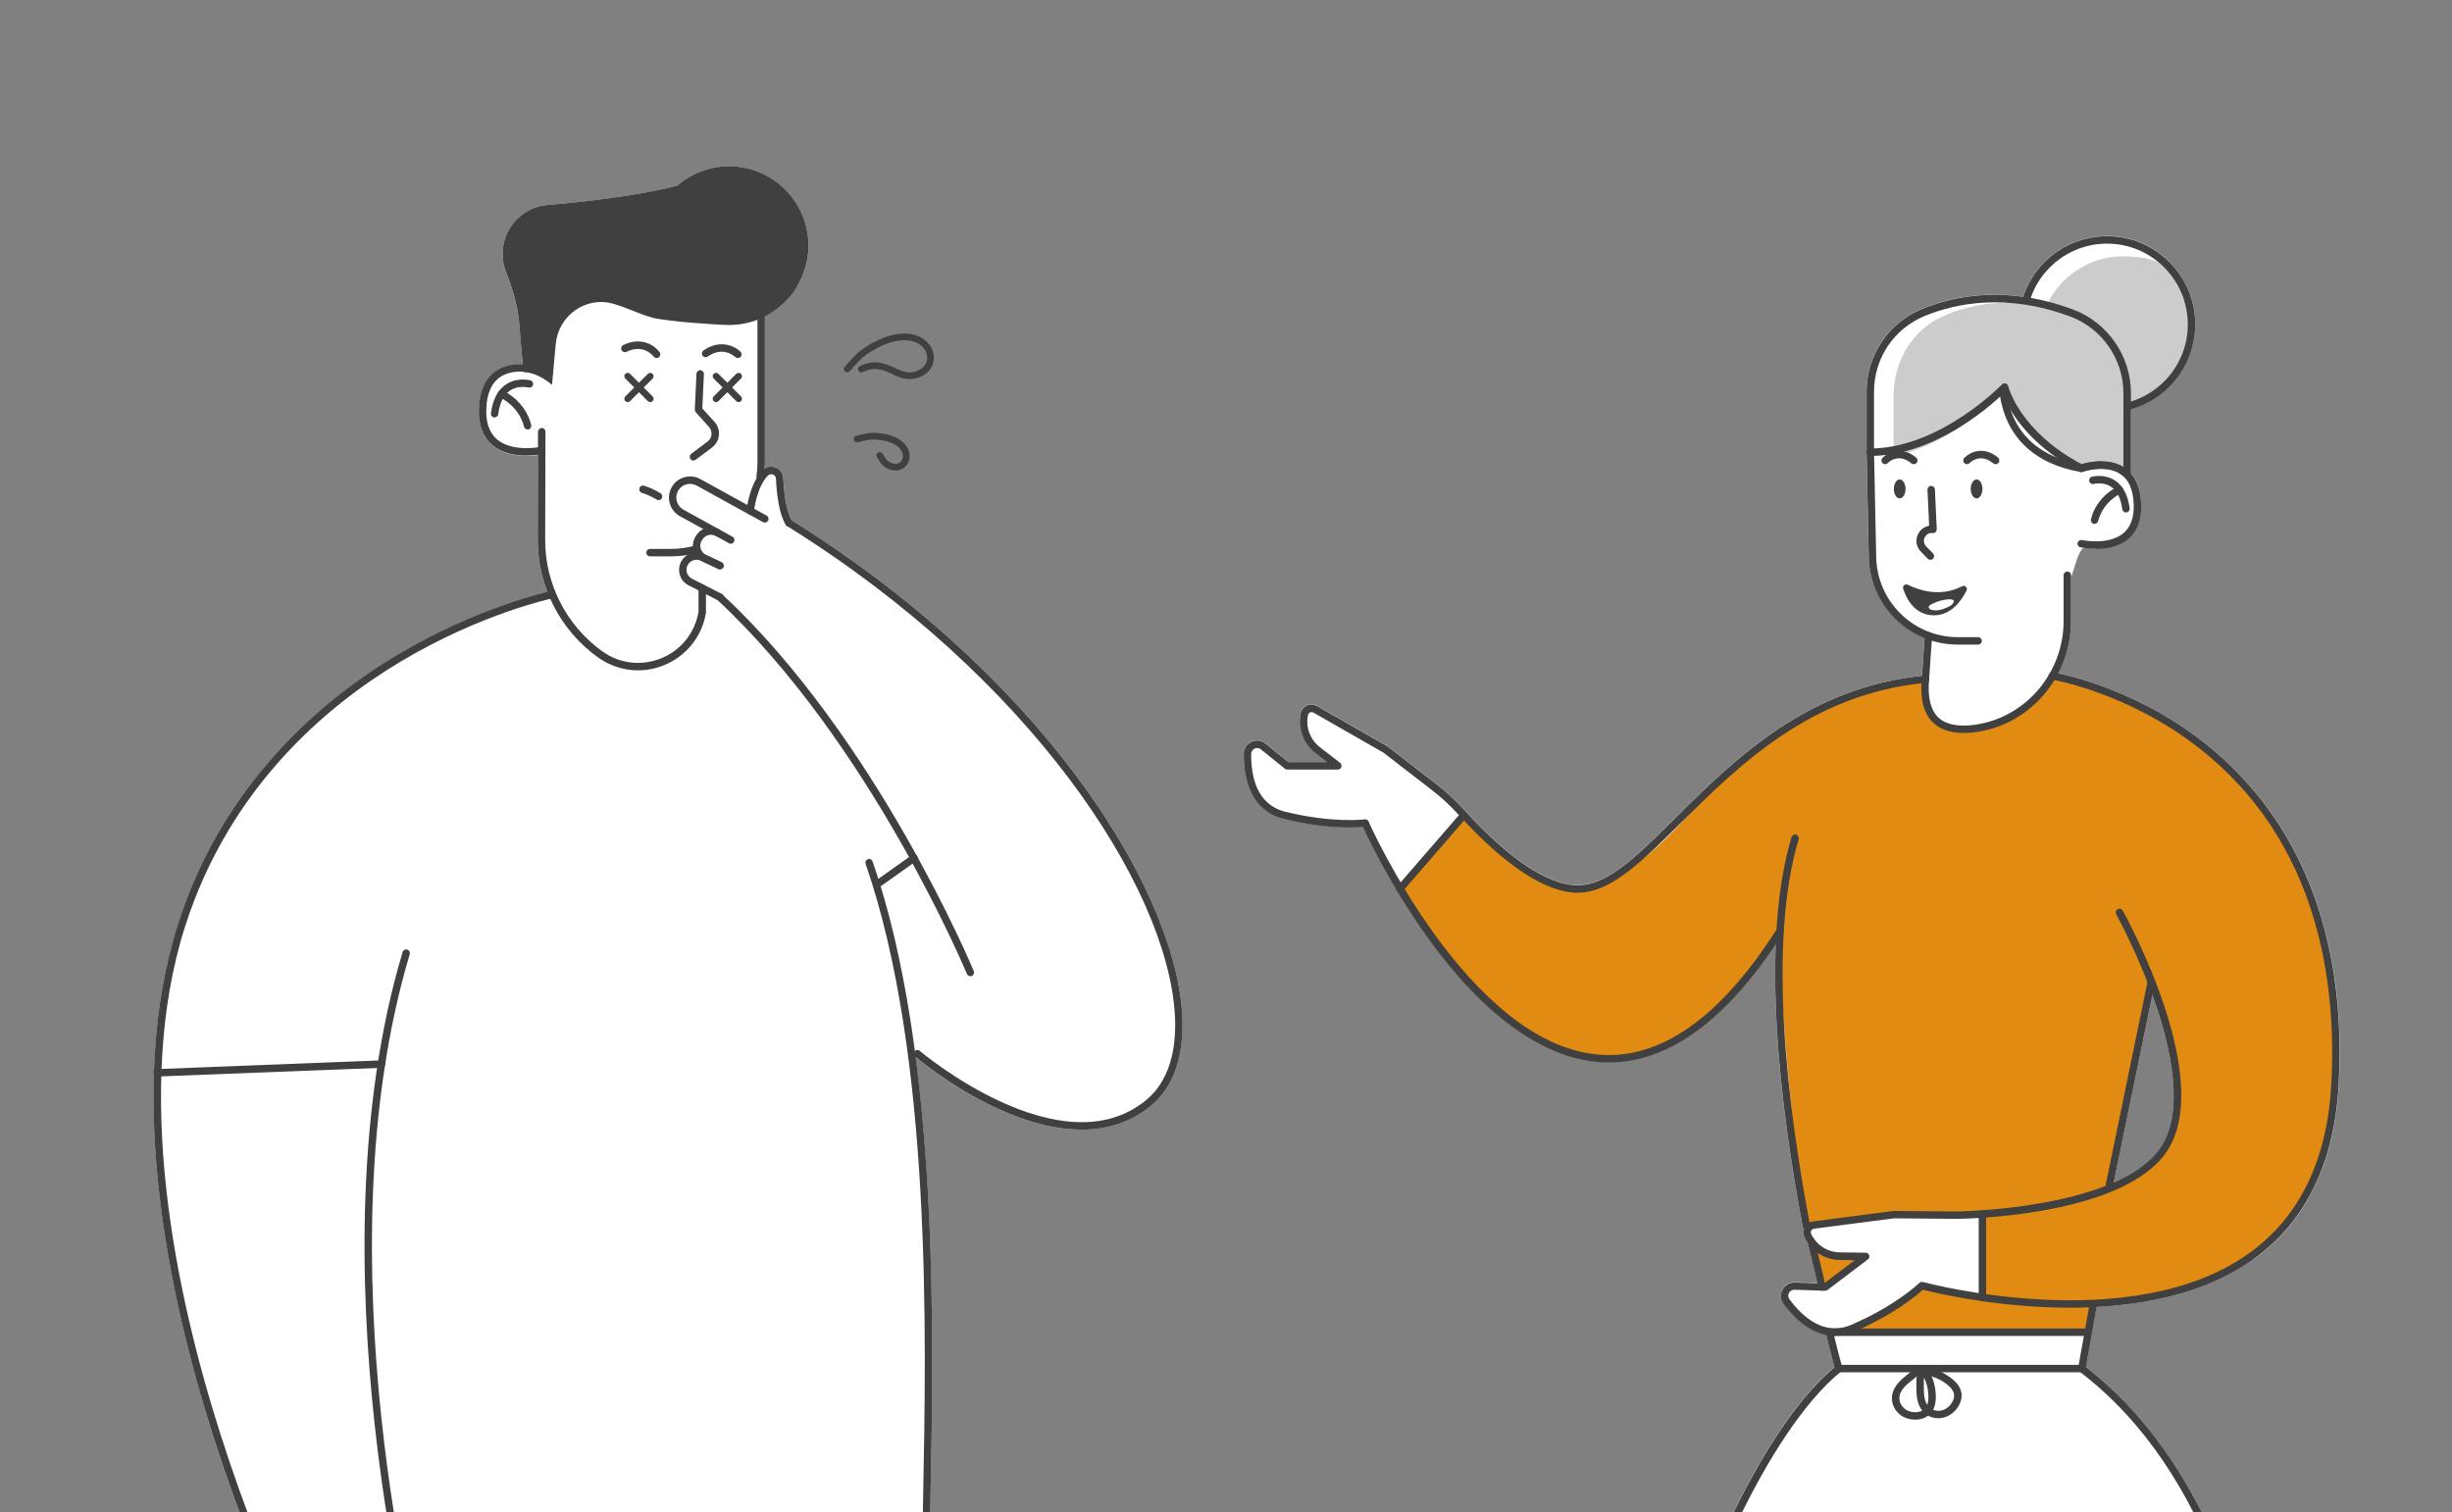 <?xml version="1.0" encoding="UTF-8"?><svg id="_レイヤー_1" xmlns="http://www.w3.org/2000/svg" xmlns:xlink="http://www.w3.org/1999/xlink" viewBox="0 0 322.98 199.25"><rect x="0" y="0" width="322.98" height="199.25" fill="#808080" stroke="none"/><defs><style>.cls-1{clip-path:url(#clippath);}.cls-2,.cls-3{fill:none;}.cls-2,.cls-4,.cls-5,.cls-6,.cls-7{stroke-width:0px;}.cls-3{stroke:#404040;stroke-linecap:round;stroke-miterlimit:10;stroke-width:.88px;}.cls-4{fill:#404040;}.cls-5{fill:#ccc;}.cls-6{fill:#e28b12;}.cls-7{fill:#fff;}</style><clipPath id="clippath"><rect class="cls-2" width="322.98" height="199.25"/></clipPath></defs><g class="cls-1"><path class="cls-7" d="m296.86,165.92c6.88-4.95,10.66-12.68,11.22-22.98,1.36-24.77-8.95-38.24-17.83-45.17-8.23-6.42-16.78-8.56-19.16-9.06,1.09-2.08,1.71-4.44,1.71-6.94v-5.66l.63-1.96c.17-.54.36-1.1.66-1.57.11-.17.23-.31.36-.43.36.06.94.12,1.61.12,1.32,0,3.02-.25,4.28-1.32,1.23-1.04,1.79-2.63,1.69-4.73-.08-1.67-.54-2.97-1.35-3.89v-8.44c4.89-1.37,8.48-5.86,8.48-11.18,0-6.41-5.21-11.62-11.62-11.62-5.14,0-9.51,3.36-11.04,8-5.67-.79-10.25.32-13.4,1.63-4.4,1.82-7.24,6.08-7.24,10.86v7.98s0,0,0,0c0,0,0,0,0,0l.28,13.58c0,4.93,3.05,9.15,7.36,10.89l-.35,5c-15.21,1.61-24.77,11.07-32.45,18.7-4.71,4.68-8.43,8.37-12.08,8.83-3.98.5-9.43-2.93-15.79-9.93-1.1-1.21-2.3-2.32-3.55-3.29l-6.48-5.01s-.04-.03-.06-.04l-9.26-5.3c-.41-.23-.9-.25-1.33-.06-.43.2-.73.57-.83,1.04-.4,1.94.35,3.99,1.92,5.21l1.54,1.2h-5.07l-3.01-2.44c-.53-.43-1.24-.52-1.86-.23-.62.29-1,.89-1.01,1.57-.05,4.68,1.79,7.72,5.2,8.57,5.41,1.35,9.32,1.18,10.48,1.08.46,1,2.02,4.28,4.44,8.33,0,.01.02.03.02.04,1.2,2,2.59,4.18,4.18,6.37,7.26,10.03,15.01,15.64,22.42,16.22.44.03.89.05,1.33.05,7.67,0,15.06-5.25,22-15.6-.49,12.18,1.44,26.16,3.54,37.2.02.13.1.23.2.3-.14.37-.13.77.04,1.14.13.27.28.52.45.76l1.25,5.29-2.99-.09c-.69-.02-1.3.34-1.62.95-.32.6-.26,1.32.14,1.86,1.72,2.32,3.65,3.7,5.63,4.09.53,2.17.93,3.67,1.09,4.27-4.35,3.65-8.8,10.03-13.23,18.98-3.23,6.52-5.28,12.14-5.44,12.59-.21.43-2.36,4.82-4.65,13.67-2.17,8.4-4.87,22.55-5.38,42.27,0,.27.2.49.46.5l4.78.26c-.01,35.88-6.96,143.12-7.33,148.88l-7.47,5.27s0,0-.01,0l-11.12,7.1,30.33-.58-3.3-10.47c23.98-78.61,31.53-142.41,32.2-148.4l3.71.2c.26.02.49-.18.51-.44l2.47-24.94.13,25.54c0,.26.2.47.46.49l3.2.16c-.13.1-.21.26-.19.43,7.4,63.31,7.76,140.86,7.78,147.32l-4.65,10.67h21.68l-7.23-10.45c.57-2.83,4.82-24.41,8.68-51.81,2.42-17.2,4.22-33.29,5.33-47.83,1.39-18.05,1.73-33.74,1.01-46.66l4.43.23s.02,0,.03,0c.24,0,.45-.18.48-.42.02-.17,2.32-16.89.42-36.57-3.15-32.71-15.27-48.5-24.98-56l1.41-7.9c7.17-.38,14.74-2.02,20.69-6.3Zm-13.35-34.77c2.57,7.1,4.5,15.96.6,20.7-1.36,1.65-3.37,2.95-5.69,3.97l5.08-24.67Z"/><path class="cls-7" d="m155.7,133.38c-.59-8.73-5.65-20.06-13.88-31.1-9.45-12.66-22.42-24.32-37.53-33.73-.59-1.02-.98-2.97-1.1-5.53-.03-.64-.42-1.19-1.03-1.41-.5-.19-1.02-.11-1.44.17.02-.26.03-.53.03-.79v-19.31c1.23-.63,2.33-1.48,3.22-2.52.37-.37.7-.81.97-1.34.98-1.59,1.55-3.45,1.55-5.45,0-5.77-4.68-10.45-10.45-10.45-2.61,0-4.99.96-6.82,2.55-7.5,1.9-17.06,2.5-17.66,2.61-2.71.47-4.87,2.67-5.28,5.39-.18,1.21-.03,2.37.38,3.4.92,2.3,1.59,4.7,1.77,7.17.14,1.94.32,3.84.43,4.97-1.12-.03-2.41.14-3.5.88-1.39.94-2.16,2.57-2.27,4.84-.11,2.2.48,3.86,1.77,4.95,1.32,1.12,3.1,1.38,4.48,1.38.61,0,1.14-.05,1.52-.1l-.03,11.17c0,2.38.44,4.71,1.28,6.88-1.84.44-10.33,2.66-19.83,8.34-9.88,5.9-22.9,16.84-28.83,35.44-1.96,6.14-2.92,12.68-3.16,19.32-.06.08-.09.18-.09.29,0,.09.03.16.08.23-.51,16.89,3.6,34.41,7.86,47.78,6.14,19.22,13.85,34,14.72,35.65L.01,418.59c-.03.15,0,.3.1.41.09.12.23.18.38.18h8.99l-.02.07h-4.65l-2.12,10.42h26.86l-3.53-10.42h8.32l.02-.08c.21-.01.39-.15.45-.35l43.14-156.44-11.1,148.84c-.01.14.04.27.13.37.09.1.22.16.36.16h0v.07s5.03,0,5.03,0l-1.33,17.85h42.68l-26.77-17.85h20.36v-.07c.26,0,.47-.2.49-.45l13.22-181.33h0s1.38-18.9,1.38-18.9c0-.02,0-.03,0-.05,0-.03.01-.05.01-.08-.06-3.46.03-8.05.14-13.37.3-15.22.74-37.56-1.95-58.28.7.58,5.2,4.23,10.89,6.82,3.97,1.81,7.64,2.72,10.92,2.72,3.54,0,6.64-1.05,9.19-3.16,3.05-2.52,4.46-6.77,4.09-12.29Z"/><path class="cls-4" d="m88.43,73.3h-2.81c-.27,0-.49-.22-.49-.49s.22-.49.49-.49h2.81c1.06,0,2.11-.15,3.13-.44.26-.07.53.08.61.34.07.26-.08.53-.34.61-1.1.31-2.24.47-3.39.47Z"/><path class="cls-4" d="m100.12,63.27s-.05,0-.07,0c-.27-.04-.45-.29-.41-.56.09-.57.13-1.15.13-1.73v-20.46c0-.27.22-.49.49-.49s.49.22.49.49v20.46c0,.63-.05,1.26-.14,1.87-.04.24-.25.42-.48.42Z"/><path class="cls-4" d="m84.03,88.32c-1.86,0-3.69-.58-5.26-1.7-4.99-3.58-7.96-9.38-7.94-15.52l.04-14.22c0-.27.24-.48.49-.49.27,0,.49.22.49.49l-.04,14.22c-.02,5.82,2.8,11.33,7.53,14.72,2.28,1.64,5.2,1.97,7.8.9,2.58-1.07,4.4-3.35,4.87-6.11v-3.12c0-.27.22-.49.49-.49s.49.22.49.49v3.16s0,.05,0,.08c-.51,3.11-2.56,5.69-5.47,6.89-1.13.47-2.31.7-3.48.7Z"/><path class="cls-4" d="m69.33,60.03c-1.38,0-3.16-.26-4.48-1.38-1.28-1.08-1.88-2.75-1.77-4.95.11-2.28.88-3.91,2.27-4.84,2.48-1.67,6.01-.47,6.16-.41.26.09.39.37.3.62-.09.26-.37.39-.62.3-.03-.01-3.22-1.1-5.3.3-1.12.76-1.74,2.13-1.83,4.08-.09,1.88.38,3.27,1.42,4.15,2.07,1.75,5.73.98,5.77.97.26-.06.53.11.58.37.06.26-.11.53-.37.58-.08.02-.96.2-2.13.2Z"/><path class="cls-4" d="m91.34,60.68c-.15,0-.3-.07-.39-.2-.16-.22-.12-.52.1-.69l2.16-1.62c.3-.22.48-.55.51-.92.04-.37-.08-.72-.33-1l-1.74-1.93c-.09-.1-.13-.22-.13-.35l.22-4.72c.01-.27.23-.48.51-.47.27.01.48.24.47.51l-.21,4.52,1.61,1.78c.43.47.64,1.11.58,1.75-.06.64-.39,1.22-.9,1.61l-2.16,1.62c-.09.07-.19.1-.29.1Z"/><path class="cls-4" d="m86.5,47.18c-.15,0-.3-.07-.4-.2-.06-.07-1.32-1.73-3.57-.63-.24.12-.54.02-.66-.23-.12-.24-.02-.54.23-.66,2.41-1.17,4.19.1,4.79.94.16.22.11.53-.11.68-.09.06-.19.09-.29.09Z"/><path class="cls-4" d="m97.19,47.18c-.12,0-.25-.05-.34-.14-.07-.06-1.58-1.5-3.63-.06-.22.16-.53.1-.68-.12-.16-.22-.1-.53.12-.68,2.19-1.54,4.15-.57,4.88.16.19.19.19.5,0,.69-.1.1-.22.14-.35.14Z"/><path class="cls-4" d="m65.15,55s-.04,0-.06,0c-.27-.03-.46-.28-.42-.55.23-1.81.9-3.09,1.99-3.81,1.47-.98,3.14-.54,3.21-.52.26.07.41.34.34.6-.07.26-.34.41-.6.34-.02,0-1.33-.34-2.42.39-.84.56-1.36,1.61-1.56,3.12-.03.25-.24.43-.49.43Z"/><path class="cls-4" d="m69.5,56.58c-.22,0-.42-.15-.48-.37-.67-2.73-3.14-3.84-3.17-3.85-.25-.11-.36-.4-.25-.64.11-.25.4-.36.64-.25.12.05,2.94,1.31,3.73,4.52.06.26-.1.53-.36.59-.04,0-.08.01-.12.01Z"/><path class="cls-4" d="m20.68,141.84c-.26,0-.48-.21-.49-.47-.01-.27.2-.5.47-.51l29.56-1.15c.28,0,.5.2.51.47.01.27-.2.5-.47.51l-29.56,1.15s-.01,0-.02,0Z"/><path class="cls-7" d="m21.1,136.68c-.15,0-.28-.12-.28-.28,0-.15.12-.28.28-.28l29.97-.33h0c.15,0,.28.12.28.28,0,.15-.12.28-.28.28l-29.97.33h0Z"/><path class="cls-4" d="m59.19,225.08c-.15,0-.3-.07-.4-.2l-3.72-5.12s-.06-.1-.08-.16c-.14-.53-14.23-53.06-1.96-94.16.08-.26.35-.41.61-.33.26.08.41.35.33.61-11.96,40.05,1.3,91.11,1.94,93.53l3.66,5.05c.16.22.11.53-.11.68-.09.06-.19.09-.29.09Z"/><path class="cls-4" d="m43.37,225.46c-.17,0-.34-.09-.43-.26-.08-.15-8.32-15.51-14.81-35.82-5.99-18.77-11.68-45.74-4.69-67.62,5.94-18.61,18.96-29.54,28.83-35.44,10.69-6.39,20.12-8.41,20.22-8.43.26-.06.52.11.58.38.06.27-.11.52-.38.58-.09.02-9.39,2.02-19.94,8.33-9.72,5.81-22.53,16.58-28.37,34.88-6.9,21.63-1.26,48.38,4.69,67.01,6.46,20.23,14.66,35.51,14.74,35.67.13.24.04.54-.2.66-.07.04-.15.06-.23.06Z"/><path class="cls-4" d="m121.93,211.44h0l-68.43-.02c-.27,0-.49-.22-.49-.49s.22-.49.49-.49h0l67.94.02c-.04-3.41.05-7.83.15-12.91.43-21.89,1.15-58.54-7.57-83.73-.09-.26.05-.53.3-.62.26-.09.53.05.62.3,8.78,25.36,8.06,62.11,7.62,84.07-.1,5.32-.2,9.91-.14,13.37,0,.13-.05.26-.14.35-.09.09-.22.15-.35.15Z"/><path class="cls-4" d="m86.74,65.89c-.09,0-.17-.02-.25-.07-.61-.37-1.27-.67-1.95-.89-.26-.08-.4-.36-.31-.62.08-.26.36-.4.62-.31.75.24,1.48.58,2.15.99.23.14.31.44.17.67-.09.15-.25.24-.42.24Z"/><path class="cls-4" d="m127.81,128.61c-.19,0-.38-.11-.45-.3-.13-.3-12.76-30.56-32.86-49.26-.2-.18-.21-.49-.02-.69.18-.2.49-.21.69-.02,20.26,18.85,32.97,49.3,33.1,49.61.1.25-.02.54-.27.64-.06.03-.12.04-.19.04Z"/><path class="cls-4" d="m142.42,148.83c-3.29,0-6.95-.91-10.92-2.72-6.16-2.81-10.94-6.87-10.99-6.91-.21-.18-.23-.48-.05-.69.18-.21.48-.23.69-.05.19.16,18.67,15.7,29.85,6.46,2.79-2.31,4.09-6.28,3.74-11.47-1.13-16.79-19.03-44.22-51.07-64.14-.23-.14-.3-.45-.16-.67.14-.23.45-.3.67-.16,15.16,9.43,28.17,21.12,37.64,33.81,8.24,11.04,13.3,22.37,13.88,31.1.37,5.52-1.04,9.77-4.09,12.29-2.55,2.11-5.65,3.16-9.19,3.16Z"/><path class="cls-4" d="m96.27,71.64c-.08,0-.16-.02-.24-.06l-6.47-3.57c-1.29-.71-1.81-2.32-1.17-3.65.33-.7.93-1.22,1.66-1.45.74-.24,1.52-.16,2.2.21l8.73,4.81c.24.13.32.43.19.67-.13.24-.43.32-.67.19l-8.73-4.81c-.44-.24-.95-.29-1.43-.14-.48.15-.86.49-1.08.94-.41.86-.08,1.9.76,2.37l6.47,3.57c.24.13.32.43.19.67-.09.16-.26.25-.43.25Z"/><path class="cls-4" d="m103.92,69.38c-.16,0-.32-.08-.42-.23-.9-1.46-1.2-4.11-1.29-6.09-.02-.37-.31-.51-.4-.54-.09-.03-.4-.12-.67.15-1.48,1.53-1.83,4.65-1.83,4.68-.03.27-.27.46-.54.44-.27-.03-.46-.27-.44-.54.01-.14.38-3.48,2.1-5.26.45-.47,1.11-.62,1.72-.39.6.23,1,.77,1.03,1.41.12,2.62.53,4.62,1.15,5.61.14.23.07.53-.16.67-.08.05-.17.07-.26.07Z"/><path class="cls-4" d="m94.84,75.02c-.07,0-.14-.01-.21-.05l-2.04-.96c-.58-.28-1.03-.79-1.22-1.41-.19-.62-.11-1.29.21-1.85l.09-.14c.64-1.09,2-1.46,3.1-.85.24.13.32.43.19.67-.13.24-.43.32-.67.19-.63-.35-1.42-.13-1.78.49l-.09.14c-.19.32-.23.7-.12,1.06.11.36.36.65.7.81l2.04.96c.24.12.35.41.23.65-.08.18-.26.28-.44.28Z"/><path class="cls-4" d="m94.84,79.17c-.07,0-.15-.02-.22-.05l-3.91-1.99c-.57-.29-.98-.78-1.16-1.39-.18-.61-.11-1.25.2-1.8.59-1.04,1.9-1.46,2.99-.95l2.31,1.09c.24.12.35.41.23.65-.12.25-.41.35-.65.23l-2.31-1.09c-.62-.29-1.38-.05-1.72.55-.18.32-.22.68-.12,1.03.11.35.34.63.67.8l3.91,1.99c.24.12.34.42.21.66-.09.17-.26.27-.44.27Z"/><path class="cls-4" d="m115.76,116.84c-.15,0-.3-.07-.4-.21-.16-.22-.1-.53.12-.68l4.64-3.3c.22-.16.53-.1.68.12.16.22.1.53-.12.68l-4.64,3.3c-.09.06-.19.09-.28.09Z"/><path class="cls-4" d="m104.94,37.81c.98-1.59,1.55-3.45,1.55-5.45,0-5.77-4.68-10.45-10.45-10.45-2.61,0-4.99.96-6.82,2.55-7.5,1.9-17.06,2.5-17.66,2.61-2.71.47-4.87,2.67-5.28,5.39-.18,1.21-.03,2.37.38,3.4.92,2.3,1.59,4.69,1.77,7.17.22,3.06.54,6.01.54,6.01,1.92,0,3.74,1.67,3.74,1.67l.49-5.34c.3-3.68,3.82-6.31,7.39-5.4,1.78.46,3.49,1.38,5.38,1.89,1.91.51,8.88.96,10.07.96,3.18,0,6.02-1.42,7.94-3.66.37-.37.7-.81.97-1.34Z"/><line class="cls-3" x1="82.68" y1="49.57" x2="85.65" y2="52.54"/><line class="cls-3" x1="85.65" y1="49.57" x2="82.68" y2="52.54"/><line class="cls-3" x1="94.32" y1="49.57" x2="97.29" y2="52.54"/><line class="cls-3" x1="97.29" y1="49.57" x2="94.32" y2="52.54"/><path class="cls-6" d="m270.34,89.08s-3.53,7-10.88,7c-2.85,0-5.26-.39-5.85-6.57,0,0-17.2,2.59-26.97,13.23-9.78,10.64-18.46,22.97-33.86,4.69l-8.38,9.67s10.62,22.39,29.02,22.39c10.07,0,20.89-16.6,20.89-16.6,0,0,.94,27.9,5.32,46.67h.38s5.13-3.83,5.13-3.83c0,0-3.87-.37-5.55-1.21s-1.66-3.03-1.66-3.03l12.73-1.53h10.46v11.01s-7.86-1.4-7.86-1.4c-4.2,4.13-12.3,5.94-12.3,5.94h33.86l.92-3.74s26.71.61,30.94-22.19c4.47-24.12-6.45-55.69-36.34-60.53Zm16.38,57.9c-1.26,6.58-8.87,9.61-8.87,9.61l5.52-27.22s4.61,11.03,3.35,17.61Z"/><path class="cls-5" d="m288.67,42.74c0,6.15-4.98,11.13-11.13,11.13s-8.97-2.82-8.97-8.97,4.98-11.13,11.13-11.13,8.97,2.82,8.97,8.97Z"/><path class="cls-4" d="m277.54,54.36c-6.41,0-11.62-5.21-11.62-11.62s5.21-11.62,11.62-11.62,11.62,5.21,11.62,11.62-5.21,11.62-11.62,11.62Zm0-22.26c-5.87,0-10.64,4.77-10.64,10.64s4.77,10.64,10.64,10.64,10.64-4.77,10.64-10.64-4.77-10.64-10.64-10.64Z"/><path class="cls-4" d="m251,64.42c0,.69-.35,1.25-.77,1.25s-.77-.56-.77-1.25.35-1.25.77-1.25.77.56.77,1.25Z"/><path class="cls-4" d="m261.13,64.42c0,.69-.35,1.25-.77,1.25s-.77-.56-.77-1.25.35-1.25.77-1.25.77.56.77,1.25Z"/><path class="cls-4" d="m260.56,84.93h-2.67c-6.48,0-11.74-5.27-11.74-11.74l-.28-13.58c0-.27.21-.49.48-.5.26-.01.49.21.5.48l.28,13.59c0,5.95,4.83,10.77,10.76,10.77h2.67c.27,0,.49.22.49.49s-.22.49-.49.49Z"/><path class="cls-4" d="m254.27,73.76c-.13,0-.26-.05-.35-.15l-.92-.95c-.6-.62-.73-1.52-.35-2.29.29-.6.84-.99,1.46-1.1l-.22-4.74c-.01-.27.2-.5.47-.51.27-.01.5.2.51.47l.24,5.23c0,.14-.05.28-.15.38-.1.1-.24.15-.39.13-.53-.06-.89.26-1.04.57-.16.31-.19.79.18,1.18l.92.95c.19.19.18.51-.01.69-.1.09-.22.14-.34.14Z"/><path class="cls-4" d="m251.3,77.04c1.39.7,4.25,1.71,7.15.2.37-.19.77.19.59.56-.68,1.36-2.07,3.33-4.41,3.27-2.45-.07-3.51-2.17-3.94-3.49-.12-.37.26-.71.61-.53Z"/><path class="cls-4" d="m280.04,67.52c-.24,0-.45-.18-.49-.43-.19-1.43-.68-2.43-1.48-2.96-1.04-.69-2.26-.37-2.27-.37-.26.07-.53-.08-.6-.34-.07-.26.08-.53.34-.6.07-.02,1.66-.44,3.07.5,1.04.69,1.68,1.92,1.91,3.65.03.27-.15.51-.42.55-.02,0-.04,0-.06,0Z"/><path class="cls-4" d="m275.9,69.02s-.08,0-.12-.01c-.26-.06-.42-.33-.36-.59.75-3.07,3.45-4.26,3.56-4.31.25-.11.54,0,.64.25.11.25,0,.54-.25.64-.02.01-2.36,1.07-3,3.65-.05.22-.26.37-.48.37Z"/><path class="cls-4" d="m274.13,62.18s-.06,0-.09,0c-12.39-2.17-10.7-13.58-10.68-13.69.04-.27.29-.45.56-.41.27.04.45.29.41.56-.07.43-1.54,10.57,9.88,12.57.27.05.44.3.4.57-.04.24-.25.41-.48.41Z"/><path class="cls-7" d="m254.29,79.69c-.11.06-.22.14-.24.27-.03.18.16.32.33.37.71.24,1.49-.02,2.17-.33.23-.1.47-.22.62-.41.64-.79-.55-.64-.98-.57-.67.11-1.32.33-1.91.67Z"/><path class="cls-5" d="m249.42,52.17c0-4.53,2.46-8.65,6.31-10.41,4.16-1.9,10.24-3.05,17.81.05,4.02,1.65,6.65,5.89,6.65,10.56v10.72c-1.95-2.21-5.43-1.41-5.43-1.41h-.62c-8.58-3.94-10.03-10.54-10.03-10.54,0,0-6.3,7.28-14.68,8.96v-7.93Z"/><path class="cls-4" d="m280.19,63.03c-.13,0-.26-.05-.35-.15-1.9-1.96-5.5-.74-5.54-.73-.13.05-.27.03-.39-.03-7.03-3.68-9.39-8.35-10.08-10.21-2.06,1.95-9.24,8.16-17.47,8.16-.27,0-.49-.22-.49-.49v-7.98c0-4.77,2.84-9.04,7.24-10.86,4.28-1.78,11.22-3.21,19.95.04,4.56,1.7,7.63,6.13,7.63,11.01v10.72c0,.2-.12.38-.31.45-.06.02-.12.04-.18.04Zm-3.43-2.25c.95,0,2.01.17,2.94.74v-9.71c0-4.48-2.81-8.54-6.99-10.1-8.43-3.14-15.11-1.76-19.23-.06-4.03,1.67-6.63,5.58-6.63,9.95v7.48c8.94-.29,16.77-8.34,16.85-8.42.12-.13.31-.18.48-.13.17.05.31.19.35.36.01.06,1.46,5.9,9.65,10.26.42-.13,1.42-.38,2.58-.38Z"/><path class="cls-4" d="m276.06,72.3c-1.11,0-1.95-.18-2.03-.19-.26-.06-.43-.32-.37-.58.06-.26.32-.43.58-.37.04,0,3.51.74,5.47-.92.98-.83,1.43-2.15,1.34-3.93-.09-1.85-.68-3.15-1.74-3.86-1.97-1.33-4.98-.29-5.01-.28-.26.09-.54-.05-.62-.3-.09-.26.05-.53.3-.62.14-.05,3.51-1.2,5.89.4,1.33.9,2.06,2.45,2.17,4.63.1,2.1-.46,3.69-1.69,4.73-1.26,1.07-2.96,1.32-4.28,1.32Z"/><path class="cls-4" d="m253.61,90s-.02,0-.03,0c-.27-.02-.47-.25-.45-.52l.4-5.75c.02-.27.24-.47.52-.45.27.02.47.25.45.52l-.4,5.75c-.02.26-.23.46-.49.46Z"/><path class="cls-4" d="m237.93,161.99c-.23,0-.44-.16-.48-.4-2.97-15.69-5.64-37.32-1.47-51.29.08-.26.35-.41.61-.33.26.08.41.35.33.61-4.12,13.77-1.46,35.24,1.49,50.82.05.27-.12.52-.39.57-.03,0-.06,0-.09,0Z"/><path class="cls-4" d="m274.22,180.81h-32.03c-.22,0-.41-.15-.47-.36,0-.02-.5-1.81-1.23-4.81-.06-.26.1-.53.36-.59.26-.06.53.1.59.36.54,2.21.95,3.76,1.13,4.42h31.24l1.45-8.13c.05-.27.3-.44.57-.4.27.05.44.3.4.57l-1.52,8.53c-.04.23-.25.4-.48.4Z"/><path class="cls-4" d="m184.4,117.6c-.11,0-.23-.04-.32-.12-.2-.18-.23-.49-.05-.69l8.38-9.67c.18-.2.49-.23.69-.05.2.18.23.49.05.69l-8.38,9.67c-.1.11-.23.17-.37.17Z"/><path class="cls-4" d="m298.83,273.11s-.02,0-.03,0l-40.05-2.06c-.26-.01-.46-.23-.46-.49l-.13-25.54-2.47,24.94c-.03.26-.25.46-.51.44l-41.78-2.24c-.26-.01-.47-.24-.46-.5.51-19.72,3.21-33.87,5.38-42.27,2.29-8.85,4.44-13.24,4.65-13.67.16-.45,2.22-6.07,5.44-12.59,4.51-9.12,9.04-15.57,13.48-19.19.21-.17.52-.14.69.07.17.21.14.52-.07.69-10.33,8.42-18.54,31.15-18.63,31.38,0,.02-.02.04-.02.06-.02.04-2.27,4.51-4.6,13.54-2.14,8.28-4.79,22.18-5.33,41.53l40.83,2.19,3.36-33.85c.03-.26.27-.46.51-.44.26.01.47.23.47.49l.17,34.5,39.13,2.01c.35-2.77,2.07-18.13.36-35.91-1.74-18-7.45-42.24-24.83-55.48-.22-.16-.26-.47-.09-.69.16-.22.47-.26.69-.09,9.75,7.43,22.04,23.22,25.22,56.19,1.89,19.67-.4,36.4-.42,36.57-.03.24-.24.42-.48.42Z"/><path class="cls-4" d="m211.91,139.99c-.44,0-.88-.02-1.33-.05-7.41-.58-15.17-6.19-22.42-16.22-5.45-7.53-8.76-14.99-8.79-15.06-.11-.25,0-.54.25-.65.25-.11.54,0,.65.25.13.29,13.13,29.35,30.39,30.7,8.06.64,15.88-4.86,23.24-16.32.15-.23.45-.29.68-.15.23.15.29.45.15.68-7.18,11.17-14.85,16.82-22.82,16.82Z"/><path class="cls-4" d="m207.87,117.63c-4.2,0-9.62-3.54-15.76-10.3-1.06-1.17-2.22-2.24-3.42-3.17l-6.45-4.99-9.23-5.28c-.13-.08-.29-.08-.44-.02-.14.06-.24.19-.28.34-.33,1.58.28,3.24,1.56,4.23l2.67,2.07c.17.13.23.35.16.55-.07.2-.25.33-.46.33h-6.67c-.11,0-.22-.04-.31-.11l-3.15-2.55c-.24-.19-.55-.23-.83-.1-.28.13-.44.39-.45.7-.03,2.95.71,6.67,4.46,7.61,6.18,1.54,10.44,1.03,10.48,1.02.27-.03.51.16.55.42.03.27-.16.51-.42.55-.18.02-4.47.55-10.85-1.05-3.41-.85-5.25-3.9-5.2-8.57,0-.68.4-1.28,1.01-1.57.62-.29,1.33-.2,1.86.23l3.01,2.44h5.07l-1.54-1.2c-1.57-1.22-2.32-3.26-1.92-5.21.1-.46.4-.84.83-1.04.43-.2.91-.17,1.33.06l9.26,5.3s.04.02.06.04l6.48,5.01c1.25.97,2.45,2.07,3.55,3.29,6.35,7,11.81,10.43,15.79,9.93,3.65-.46,7.37-4.15,12.08-8.83,7.75-7.7,17.4-17.28,32.86-18.76.28-.02.51.17.53.44.03.27-.17.51-.44.53-15.11,1.44-24.62,10.89-32.27,18.48-4.84,4.81-8.67,8.6-12.65,9.11-.29.04-.58.05-.88.05Z"/><path class="cls-4" d="m262.86,61.16c-.11,0-.22-.04-.31-.11-1.68-1.4-2.97-.18-3.11-.04-.19.19-.5.2-.69.01-.19-.19-.2-.49-.01-.69.69-.72,2.5-1.65,4.44-.04.21.17.24.48.06.69-.1.12-.24.18-.38.18Z"/><path class="cls-4" d="m252.08,61.16c-.11,0-.22-.04-.31-.11-1.68-1.4-2.97-.18-3.11-.04-.19.19-.5.2-.69.01-.19-.19-.2-.49-.01-.69.69-.72,2.5-1.65,4.44-.04.21.17.24.48.06.69-.1.12-.24.18-.38.18Z"/><path class="cls-4" d="m258.64,96.57c-1.72,0-3.06-.45-4-1.35-1.24-1.18-1.74-3.12-1.51-5.75.02-.27.25-.47.53-.44.27.02.47.26.44.53-.21,2.32.2,3.99,1.21,4.96.98.94,2.58,1.27,4.75.98,6.7-.89,11.76-6.78,11.76-13.7v-6.01c0-.27.22-.49.49-.49s.49.22.49.49v6.01c0,7.41-5.42,13.72-12.61,14.67-.55.07-1.06.11-1.55.11Z"/><path class="cls-4" d="m241.72,176.01c-2.39,0-4.74-1.44-6.8-4.22-.41-.55-.46-1.26-.14-1.86.32-.61.93-.97,1.62-.95l3.87.12,4.04-3.07-1.95-.02c-2.02-.02-3.81-1.17-4.67-2.99-.2-.43-.19-.91.03-1.33.23-.42.62-.69,1.09-.76l10.58-1.38s.04,0,.07,0l8.19.07c.19,0,20.24-.23,26.46-7.79,7.12-8.66-5.23-31.15-5.36-31.37-.13-.24-.05-.54.19-.67.24-.13.53-.05.67.19.53.95,12.81,23.3,5.26,32.47-6.51,7.91-26.37,8.14-27.22,8.14l-8.16-.07-10.55,1.37c-.15.02-.28.11-.36.25-.07.14-.08.3-.01.44.71,1.48,2.16,2.41,3.8,2.43l3.38.04c.21,0,.39.14.46.34.07.2,0,.42-.17.54l-5.32,4.03c-.09.07-.2.1-.31.1l-4.05-.13c-.32,0-.58.15-.72.42-.14.27-.12.58.06.83,1.76,2.37,4.6,4.89,8.15,3.37,5.85-2.5,8.94-5.49,8.97-5.52.12-.12.31-.17.47-.12.27.07,27.43,7.38,42.98-3.8,6.63-4.77,10.26-12.25,10.81-22.24.74-13.43-1.69-32.02-17.42-44.31-9.43-7.37-19.31-9-19.41-9.02-.27-.04-.45-.29-.41-.56.04-.27.29-.45.56-.41.1.02,10.2,1.68,19.82,9.19,8.88,6.93,19.19,20.39,17.83,45.17-.56,10.3-4.34,18.03-11.22,22.98-15.09,10.85-40.65,4.76-43.55,4.02-.79.72-3.82,3.29-9.07,5.53-.84.36-1.68.54-2.52.54Z"/><path class="cls-4" d="m277.86,156.62s-.07,0-.1-.01c-.26-.05-.44-.31-.38-.58l5.51-26.76c.05-.27.32-.44.58-.38.26.05.44.31.38.58l-5.51,26.76c-.05.23-.25.39-.48.39Z"/><path class="cls-4" d="m261.13,171.47c-.27,0-.49-.22-.49-.49v-11.01c0-.27.22-.49.49-.49s.49.22.49.49v11.01c0,.27-.22.49-.49.49Z"/><path class="cls-4" d="m240.01,170.07c-.22,0-.42-.15-.48-.38l-1.42-6c-.06-.26.1-.53.36-.59.26-.06.53.1.59.36l1.42,6c.06.26-.1.53-.36.59-.04,0-.08.01-.11.01Z"/><path class="cls-4" d="m274.83,176.02h-33.86c-.27,0-.49-.22-.49-.49s.22-.49.49-.49h33.86c.27,0,.49.22.49.49s-.22.49-.49.49Z"/><path class="cls-4" d="m252.24,187.04c-.69,0-1.37-.21-1.9-.6-.76-.57-1.2-1.48-1.13-2.39.07-.97.67-1.88,1.84-2.79h0c.13-.1.25-.2.37-.3.54-.45,1.11-.91,1.74-.83.36.05.67.26.94.63.71,1,.97,2.65.87,3.77-.07.74-.32,1.35-.73,1.77-.34.34-.81.58-1.36.69-.21.04-.43.06-.65.06Zm.77-5.96c-.22,0-.63.34-.96.62-.13.11-.26.22-.4.32h0c-.94.73-1.42,1.41-1.46,2.09-.04.57.25,1.17.74,1.54.48.35,1.14.49,1.77.37.25-.05.6-.16.85-.42.31-.32.42-.81.45-1.17.08-.93-.16-2.35-.7-3.12-.06-.08-.17-.21-.27-.23,0,0-.02,0-.02,0Zm-1.66.55h0,0Z"/><path class="cls-4" d="m255.32,186.86c-.68,0-1.35-.24-1.84-.7-.72-.66-1.06-1.7-1.05-3.18,0-.16,0-.32,0-.48-.02-.7-.04-1.43.43-1.88.26-.25.63-.37,1.08-.34,1.22.07,2.68.88,3.5,1.66.54.51.86,1.09.93,1.67.06.48-.05.99-.3,1.49-.42.81-1.17,1.43-2,1.66-.24.07-.49.1-.74.1Zm-1.5-5.6c-.1,0-.22.01-.28.07-.16.15-.14.71-.13,1.15,0,.17,0,.34,0,.51h0c-.01,1.19.23,1.99.73,2.45.42.39,1.07.53,1.66.38.57-.15,1.09-.59,1.39-1.16.12-.23.25-.57.2-.93-.05-.45-.38-.83-.64-1.08-.68-.64-1.94-1.34-2.88-1.39-.02,0-.04,0-.07,0Zm-.89,1.73h0,0Z"/></g><path class="cls-3" d="m111.59,48.61c1.19-1.29,1.61-1.91,3.12-2.8,7.01-4.12,9.83,1.87,6.42,3.4-2.91,1.31-4.28-2.25-7.67-.58"/><path class="cls-3" d="m112.9,57.84c1.07-.25,1.51-.42,2.61-.35,5.09.35,4.43,4.44,2.13,4.03-.99-.18-1.34-.85-1.75-1.51"/></svg>